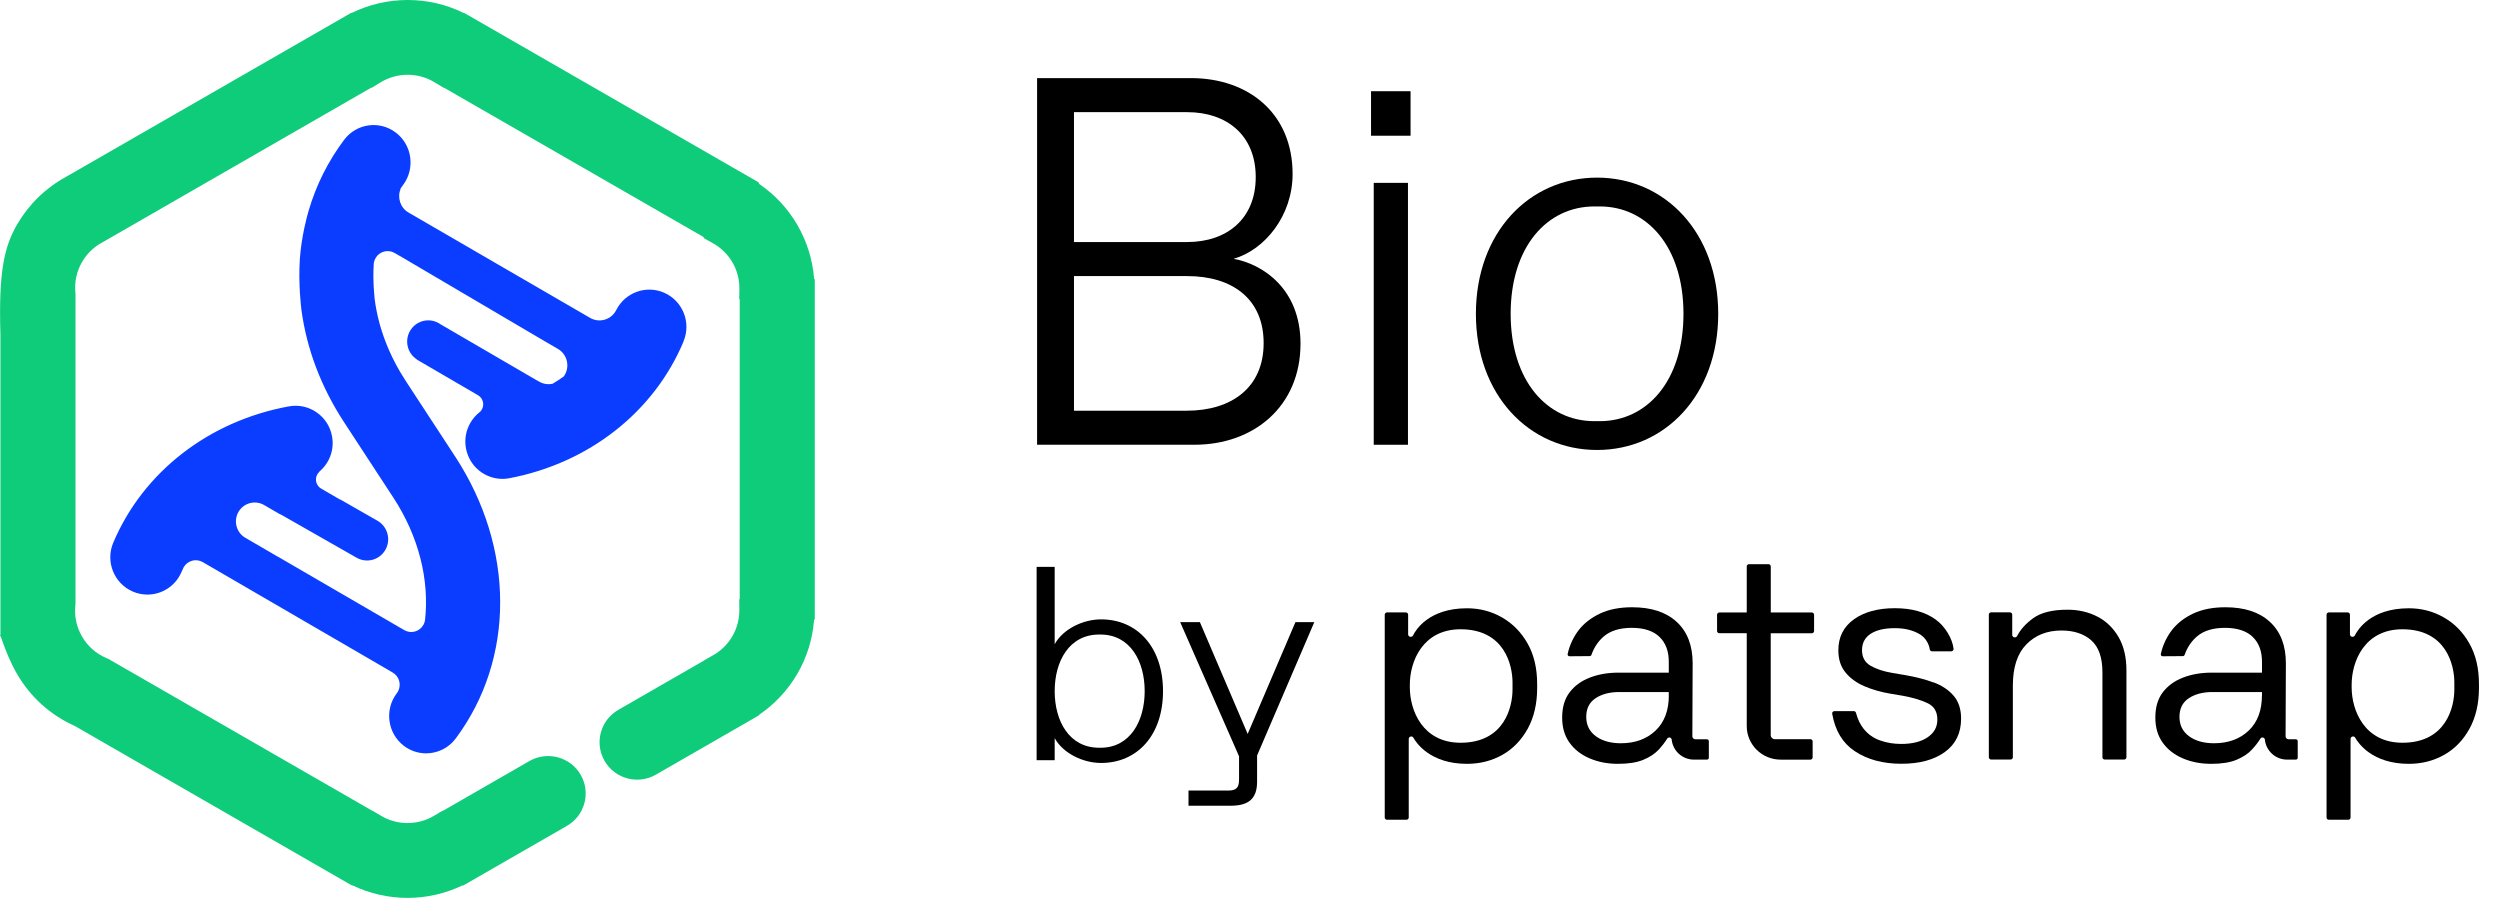 <svg width="103" height="37" viewBox="0 0 103 37" fill="none" xmlns="http://www.w3.org/2000/svg">
<path d="M16.79 36.993C16.008 36.993 15.238 36.819 14.537 36.484H14.506L14.146 36.278L3.079 29.909C2.074 29.459 1.254 28.719 0.7 27.765C0.164 26.84 -0.07 25.792 0.018 26.266V13.791C-0.062 11.203 0.173 10.167 0.703 9.251C1.186 8.417 1.888 7.736 2.734 7.278L14.457 0.536H14.483C15.199 0.185 15.99 0 16.794 0C17.599 0 18.39 0.183 19.106 0.536H19.126L19.49 0.743L31.242 7.505L31.287 7.584C31.927 8.021 32.464 8.598 32.854 9.273C33.245 9.948 33.479 10.7 33.54 11.472L33.569 11.523V25.502L33.538 25.556C33.478 26.328 33.245 27.079 32.854 27.754C32.464 28.427 31.926 29.005 31.285 29.443L31.27 29.469L30.91 29.679L27.022 31.916C26.282 32.341 25.337 32.088 24.909 31.351C24.483 30.615 24.735 29.671 25.475 29.246L29.005 27.214L29.009 27.207L29.378 26.997C29.709 26.811 29.985 26.539 30.175 26.209C30.366 25.881 30.464 25.506 30.461 25.129L30.456 24.708L30.476 24.673V12.342L30.457 12.311L30.462 11.892C30.467 11.514 30.368 11.139 30.177 10.811C29.986 10.483 29.71 10.21 29.38 10.025L29.011 9.819L28.977 9.76L18.301 3.618H18.281L17.904 3.391C17.571 3.188 17.187 3.081 16.794 3.081C16.402 3.081 16.016 3.189 15.683 3.391L15.311 3.618H15.284L4.24 9.974L4.218 9.985C3.869 10.171 3.579 10.452 3.381 10.794C3.159 11.176 3.065 11.611 3.105 12.05L3.111 12.121V24.878L3.103 24.953C3.06 25.397 3.155 25.836 3.379 26.223C3.612 26.626 3.961 26.934 4.387 27.114L4.472 27.151L15.334 33.401H15.342L15.708 33.616C16.035 33.808 16.41 33.91 16.79 33.91C17.17 33.91 17.546 33.808 17.872 33.616L18.236 33.401H18.255L21.81 31.356C22.549 30.931 23.497 31.182 23.923 31.92C24.349 32.657 24.096 33.6 23.357 34.026L19.083 36.484H19.042C18.342 36.819 17.573 36.993 16.791 36.993H16.79Z" fill="#0FCC7A"/>
<path d="M28.163 14.068C26.946 16.975 24.262 19.081 20.985 19.703C20.889 19.722 20.794 19.73 20.7 19.73C19.979 19.73 19.337 19.215 19.199 18.478C19.092 17.912 19.311 17.36 19.72 17.015C19.773 16.978 19.817 16.932 19.852 16.873C19.969 16.667 19.9 16.403 19.695 16.285L19.655 16.261L17.173 14.814L17.176 14.809C16.787 14.56 16.658 14.043 16.892 13.636C17.132 13.217 17.664 13.074 18.08 13.316C18.101 13.328 18.121 13.342 18.142 13.356L22.128 15.677V15.674L22.217 15.725C22.391 15.827 22.588 15.85 22.769 15.81C22.929 15.716 23.081 15.614 23.228 15.508C23.244 15.486 23.259 15.463 23.272 15.44C23.484 15.067 23.358 14.592 22.988 14.376L22.424 14.048L17.283 11.022C17.273 11.016 17.264 11.01 17.255 11.004L17.016 10.865L16.593 10.615L16.258 10.423C15.982 10.262 15.63 10.358 15.472 10.635C15.441 10.691 15.419 10.748 15.407 10.806H15.404C15.401 10.831 15.399 10.859 15.398 10.885C15.349 11.586 15.439 12.337 15.439 12.345C15.594 13.507 16.027 14.641 16.726 15.71L17.735 17.253C17.735 17.253 17.737 17.256 17.738 17.257L18.751 18.806C21.217 22.576 21.227 27.137 18.776 30.425C18.476 30.827 18.019 31.038 17.557 31.038C17.238 31.038 16.915 30.938 16.641 30.729C15.968 30.217 15.833 29.252 16.34 28.572C16.351 28.557 16.362 28.541 16.373 28.528H16.371C16.377 28.518 16.384 28.511 16.39 28.501C16.549 28.224 16.455 27.869 16.179 27.709C16.179 27.709 15.598 27.37 15.521 27.325L8.911 23.483L8.354 23.159C8.078 22.999 7.728 23.094 7.568 23.37C7.539 23.435 7.508 23.497 7.48 23.561C7.232 24.147 6.668 24.497 6.072 24.497C5.872 24.497 5.671 24.457 5.475 24.374C4.699 24.042 4.336 23.14 4.666 22.359C5.899 19.444 8.605 17.345 11.905 16.742C12.736 16.591 13.531 17.145 13.681 17.979C13.784 18.541 13.565 19.088 13.157 19.43L13.163 19.435C13.129 19.464 13.098 19.5 13.075 19.541C12.956 19.748 13.027 20.012 13.232 20.13L13.974 20.562C14.001 20.577 14.028 20.59 14.056 20.599L15.566 21.463C15.976 21.709 16.115 22.239 15.877 22.655C15.636 23.074 15.106 23.216 14.689 22.976L11.553 21.188L11.548 21.195L10.88 20.807C10.511 20.593 10.038 20.721 9.824 21.092C9.61 21.465 9.737 21.94 10.106 22.156L11.444 22.934C11.452 22.939 11.461 22.943 11.469 22.946L16.391 25.807C16.391 25.807 16.394 25.81 16.396 25.81L16.656 25.961C16.932 26.122 17.284 26.026 17.442 25.748C17.48 25.684 17.501 25.616 17.512 25.547C17.694 23.893 17.256 22.108 16.207 20.503L15.194 18.954L14.182 17.405C13.227 15.945 12.633 14.378 12.416 12.747C12.416 12.738 12.283 11.71 12.354 10.669C12.418 9.729 12.663 8.861 12.711 8.696C13.022 7.63 13.517 6.642 14.177 5.762C14.686 5.083 15.642 4.952 16.312 5.466C16.983 5.979 17.114 6.945 16.605 7.624C16.568 7.673 16.532 7.724 16.497 7.775L16.506 7.781C16.357 8.137 16.491 8.558 16.831 8.757L24.312 13.097C24.681 13.311 25.154 13.185 25.368 12.812C25.377 12.798 25.383 12.783 25.391 12.767H25.392C25.754 12.06 26.602 11.739 27.344 12.052C28.124 12.382 28.488 13.282 28.161 14.063L28.163 14.068Z" fill="#0A3DFF"/>
<path d="M42.728 3.218H49.066C51.454 3.218 53.255 4.685 53.255 7.167C53.255 8.893 52.105 10.296 50.824 10.663C52.018 10.879 53.581 11.893 53.581 14.159C53.581 16.748 51.649 18.323 49.218 18.323H42.728V3.218ZM48.914 9.972C50.542 9.972 51.736 9.023 51.736 7.296C51.736 5.57 50.542 4.621 48.914 4.621H44.248V9.972H48.914ZM48.893 16.921C50.738 16.921 52.062 15.971 52.062 14.137C52.062 12.303 50.759 11.375 48.914 11.375H44.248V16.921H48.893Z" fill="black"/>
<path d="M56.487 3.758H58.115V5.592H56.487V3.758ZM56.598 7.534H58.008V18.324H56.598V7.534Z" fill="black"/>
<path d="M60.807 12.929C60.807 9.584 62.999 7.318 65.799 7.318C68.599 7.318 70.791 9.584 70.791 12.929C70.791 16.273 68.599 18.539 65.799 18.539C62.999 18.539 60.807 16.273 60.807 12.929ZM65.69 17.352H65.907C67.861 17.352 69.359 15.691 69.359 12.929C69.359 10.167 67.861 8.505 65.907 8.505H65.69C63.737 8.505 62.239 10.167 62.239 12.929C62.239 15.691 63.737 17.352 65.69 17.352Z" fill="black"/>
<path d="M43.453 30.409V31.319H42.709V23.356H43.453V26.542C43.795 25.916 44.62 25.518 45.364 25.518C46.852 25.518 47.916 26.656 47.916 28.476C47.916 30.297 46.852 31.434 45.364 31.434C44.62 31.434 43.797 31.037 43.453 30.411V30.409ZM45.284 30.807H45.341C46.566 30.807 47.161 29.703 47.161 28.475C47.161 27.246 46.566 26.143 45.341 26.143H45.284C44.048 26.143 43.453 27.246 43.453 28.475C43.453 29.703 44.048 30.807 45.284 30.807Z" fill="black"/>
<path d="M48.967 32.571H50.592C50.935 32.571 51.049 32.456 51.049 32.116V31.16L48.623 25.631H49.435L51.404 30.238L53.372 25.631H54.15L51.792 31.126V32.207C51.792 32.9 51.449 33.196 50.705 33.196H48.966V32.571H48.967Z" fill="black"/>
<path d="M86.414 25.406C86.051 25.217 85.642 25.12 85.181 25.12C84.557 25.12 84.084 25.238 83.761 25.473C83.461 25.693 83.242 25.937 83.106 26.203C83.09 26.239 83.054 26.259 83.017 26.259H83.005C82.949 26.259 82.904 26.214 82.904 26.159V25.323C82.904 25.272 82.864 25.229 82.809 25.229H82.034C81.983 25.229 81.94 25.271 81.94 25.323V31.199C81.94 31.25 81.982 31.293 82.034 31.293H82.834C82.885 31.293 82.93 31.251 82.93 31.199V28.244C82.93 27.492 83.115 26.926 83.487 26.547C83.858 26.168 84.34 25.977 84.932 25.977C85.448 25.977 85.859 26.114 86.164 26.385C86.47 26.66 86.62 27.096 86.62 27.698V31.199C86.62 31.25 86.662 31.293 86.715 31.293H87.515C87.566 31.293 87.609 31.251 87.609 31.199V27.623C87.609 27.077 87.501 26.618 87.284 26.246C87.068 25.875 86.777 25.593 86.414 25.403H86.415L86.414 25.406Z" fill="black"/>
<path d="M79.662 28.118C79.317 27.988 78.928 27.89 78.492 27.814L77.979 27.728C77.596 27.663 77.289 27.56 77.059 27.424C76.83 27.287 76.715 27.074 76.715 26.784C76.715 26.495 76.836 26.262 77.078 26.108C77.32 25.954 77.649 25.88 78.067 25.88C78.486 25.88 78.833 25.969 79.118 26.145C79.323 26.273 79.476 26.524 79.506 26.752C79.512 26.798 79.551 26.834 79.599 26.834H80.393C80.448 26.834 80.493 26.784 80.487 26.729C80.442 26.32 80.145 25.81 79.749 25.524C79.32 25.214 78.759 25.058 78.067 25.058C77.376 25.058 76.804 25.211 76.379 25.517C75.954 25.824 75.74 26.248 75.74 26.794C75.74 27.157 75.835 27.46 76.028 27.698C76.221 27.937 76.478 28.127 76.804 28.269C77.129 28.409 77.487 28.512 77.88 28.579L78.393 28.665C78.833 28.747 79.182 28.853 79.438 28.981C79.692 29.109 79.819 29.331 79.819 29.645C79.819 29.96 79.684 30.194 79.419 30.376C79.151 30.558 78.788 30.65 78.331 30.65C78.022 30.65 77.734 30.604 77.461 30.507C77.19 30.413 76.962 30.251 76.779 30.023C76.641 29.853 76.538 29.633 76.466 29.368C76.455 29.326 76.418 29.298 76.376 29.298H75.579C75.522 29.298 75.477 29.349 75.486 29.406C75.607 30.103 75.917 30.615 76.413 30.946C76.934 31.293 77.573 31.467 78.334 31.467C79.095 31.467 79.681 31.305 80.128 30.983C80.573 30.661 80.797 30.203 80.797 29.607C80.797 29.218 80.695 28.904 80.49 28.665C80.286 28.426 80.01 28.243 79.664 28.113V28.118H79.662Z" fill="black"/>
<path d="M74.647 25.234H72.956V23.338C72.956 23.287 72.914 23.244 72.861 23.244H72.061C72.01 23.244 71.966 23.285 71.966 23.338V25.234H70.838C70.787 25.234 70.743 25.275 70.743 25.328V25.995C70.743 26.046 70.785 26.089 70.838 26.089H71.966V29.913C71.966 30.678 72.591 31.297 73.363 31.297H74.587C74.638 31.297 74.681 31.256 74.681 31.203V30.548C74.681 30.497 74.639 30.454 74.587 30.454H73.121C73.076 30.454 73.035 30.436 73.004 30.405C72.973 30.374 72.954 30.331 72.954 30.288V26.091H74.645C74.697 26.091 74.74 26.049 74.74 25.997V25.329C74.74 25.278 74.698 25.235 74.645 25.235L74.647 25.234Z" fill="black"/>
<path d="M101.739 26.512C101.477 26.047 101.128 25.69 100.688 25.439C100.251 25.187 99.769 25.061 99.243 25.061C97.677 25.061 97.135 25.946 97.02 26.18C97.003 26.215 96.966 26.237 96.927 26.237H96.921C96.862 26.237 96.818 26.192 96.818 26.135V25.326C96.818 25.275 96.776 25.232 96.724 25.232H95.949C95.897 25.232 95.854 25.274 95.854 25.326V33.68C95.854 33.731 95.894 33.774 95.949 33.774H96.749C96.8 33.774 96.843 33.733 96.843 33.68V30.444C96.843 30.387 96.888 30.342 96.945 30.342C96.983 30.342 97.018 30.362 97.035 30.394C97.159 30.616 97.735 31.47 99.245 31.47C99.778 31.47 100.265 31.345 100.7 31.099C101.138 30.852 101.486 30.491 101.745 30.02C102.003 29.548 102.133 28.99 102.133 28.347V28.185C102.133 27.532 102.001 26.974 101.739 26.513H101.738L101.739 26.512ZM101.119 28.407C101.119 29.126 100.787 30.601 98.98 30.601C97.415 30.601 96.888 29.27 96.888 28.32V28.207C96.888 27.254 97.415 25.926 98.98 25.926C100.787 25.926 101.119 27.401 101.119 28.119V28.406V28.407Z" fill="black"/>
<path d="M61.885 25.439C61.447 25.187 60.965 25.061 60.44 25.061C58.874 25.061 58.331 25.946 58.217 26.18C58.2 26.215 58.162 26.237 58.124 26.237H58.117C58.06 26.237 58.015 26.192 58.015 26.135V25.326C58.015 25.275 57.973 25.232 57.92 25.232H57.145C57.094 25.232 57.051 25.274 57.051 25.326V33.68C57.051 33.731 57.093 33.774 57.145 33.774H57.945C57.996 33.774 58.04 33.733 58.04 33.68V30.444C58.04 30.387 58.085 30.342 58.142 30.342C58.179 30.342 58.215 30.362 58.232 30.394C58.356 30.616 58.931 31.47 60.441 31.47C60.975 31.47 61.462 31.345 61.899 31.099C62.336 30.852 62.683 30.491 62.944 30.02C63.201 29.548 63.331 28.99 63.331 28.347V28.185C63.331 27.532 63.199 26.974 62.937 26.513C62.675 26.049 62.325 25.692 61.886 25.44H61.885V25.439ZM62.316 28.407C62.316 29.126 61.984 30.601 60.176 30.601C58.612 30.601 58.085 29.27 58.085 28.32V28.207C58.085 27.254 58.612 25.926 60.176 25.926C61.984 25.926 62.316 27.401 62.316 28.119V28.406V28.407Z" fill="black"/>
<path d="M70.326 30.457H69.846C69.778 30.457 69.725 30.401 69.725 30.337L69.737 27.326C69.737 26.596 69.519 26.027 69.081 25.623C68.644 25.219 68.032 25.019 67.243 25.019C66.73 25.019 66.292 25.105 65.928 25.275C65.564 25.446 65.271 25.671 65.052 25.948C64.85 26.207 64.665 26.565 64.587 26.949C64.576 26.995 64.616 27.038 64.663 27.038L65.494 27.032C65.526 27.032 65.554 27.012 65.567 26.981C65.675 26.673 65.844 26.42 66.074 26.223C66.35 25.985 66.737 25.867 67.232 25.867C67.726 25.867 68.115 25.992 68.371 26.24C68.627 26.489 68.754 26.83 68.754 27.263V27.713H66.677C66.24 27.713 65.846 27.783 65.494 27.92C65.142 28.057 64.866 28.261 64.663 28.53C64.461 28.8 64.361 29.144 64.361 29.56C64.361 29.976 64.461 30.314 64.663 30.596C64.865 30.879 65.14 31.094 65.494 31.245C65.846 31.396 66.235 31.47 66.664 31.47C67.094 31.47 67.441 31.414 67.709 31.302C67.978 31.189 68.19 31.049 68.347 30.876C68.486 30.724 68.599 30.574 68.689 30.431C68.708 30.4 68.739 30.384 68.774 30.384C68.826 30.384 68.869 30.422 68.874 30.472C68.919 30.933 69.311 31.296 69.788 31.296H70.328C70.371 31.296 70.404 31.26 70.404 31.22V30.536C70.404 30.492 70.368 30.46 70.328 30.46V30.455L70.326 30.457ZM68.756 28.647C68.756 29.27 68.573 29.757 68.207 30.102C67.843 30.448 67.367 30.622 66.778 30.622C66.357 30.622 66.015 30.526 65.751 30.334C65.488 30.141 65.353 29.876 65.353 29.535C65.353 29.195 65.48 28.939 65.736 28.768C65.992 28.598 66.317 28.512 66.713 28.512H68.753V28.649H68.754L68.756 28.647Z" fill="black"/>
<path d="M94.589 30.457H94.287C94.219 30.457 94.166 30.401 94.166 30.337L94.178 27.326C94.178 26.596 93.96 26.027 93.522 25.623C93.085 25.219 92.474 25.019 91.684 25.019C91.171 25.019 90.735 25.105 90.367 25.275C90.003 25.446 89.71 25.671 89.492 25.948C89.29 26.207 89.104 26.565 89.026 26.949C89.016 26.995 89.056 27.038 89.102 27.038L89.933 27.032C89.966 27.032 89.995 27.012 90.006 26.981C90.115 26.673 90.284 26.42 90.513 26.223C90.789 25.985 91.177 25.867 91.671 25.867C92.166 25.867 92.555 25.992 92.811 26.24C93.067 26.489 93.194 26.83 93.194 27.263V27.713H91.116C90.679 27.713 90.285 27.783 89.933 27.92C89.58 28.057 89.305 28.261 89.102 28.53C88.899 28.8 88.8 29.144 88.8 29.56C88.8 29.976 88.901 30.314 89.102 30.596C89.304 30.879 89.58 31.094 89.933 31.245C90.285 31.396 90.676 31.47 91.104 31.47C91.532 31.47 91.881 31.414 92.149 31.302C92.417 31.189 92.629 31.049 92.786 30.876C92.925 30.724 93.04 30.574 93.129 30.431C93.147 30.4 93.178 30.384 93.214 30.384C93.265 30.384 93.308 30.422 93.313 30.472C93.358 30.933 93.75 31.296 94.228 31.296H94.591C94.634 31.296 94.666 31.26 94.666 31.22V30.536C94.666 30.492 94.631 30.46 94.591 30.46V30.455L94.589 30.457ZM93.192 28.647C93.192 29.27 93.009 29.757 92.645 30.102C92.279 30.448 91.805 30.622 91.217 30.622C90.797 30.622 90.454 30.526 90.191 30.334C89.927 30.141 89.794 29.876 89.794 29.535C89.794 29.195 89.921 28.939 90.177 28.768C90.433 28.598 90.758 28.512 91.153 28.512H93.194V28.649L93.192 28.647Z" fill="black"/>
</svg>

